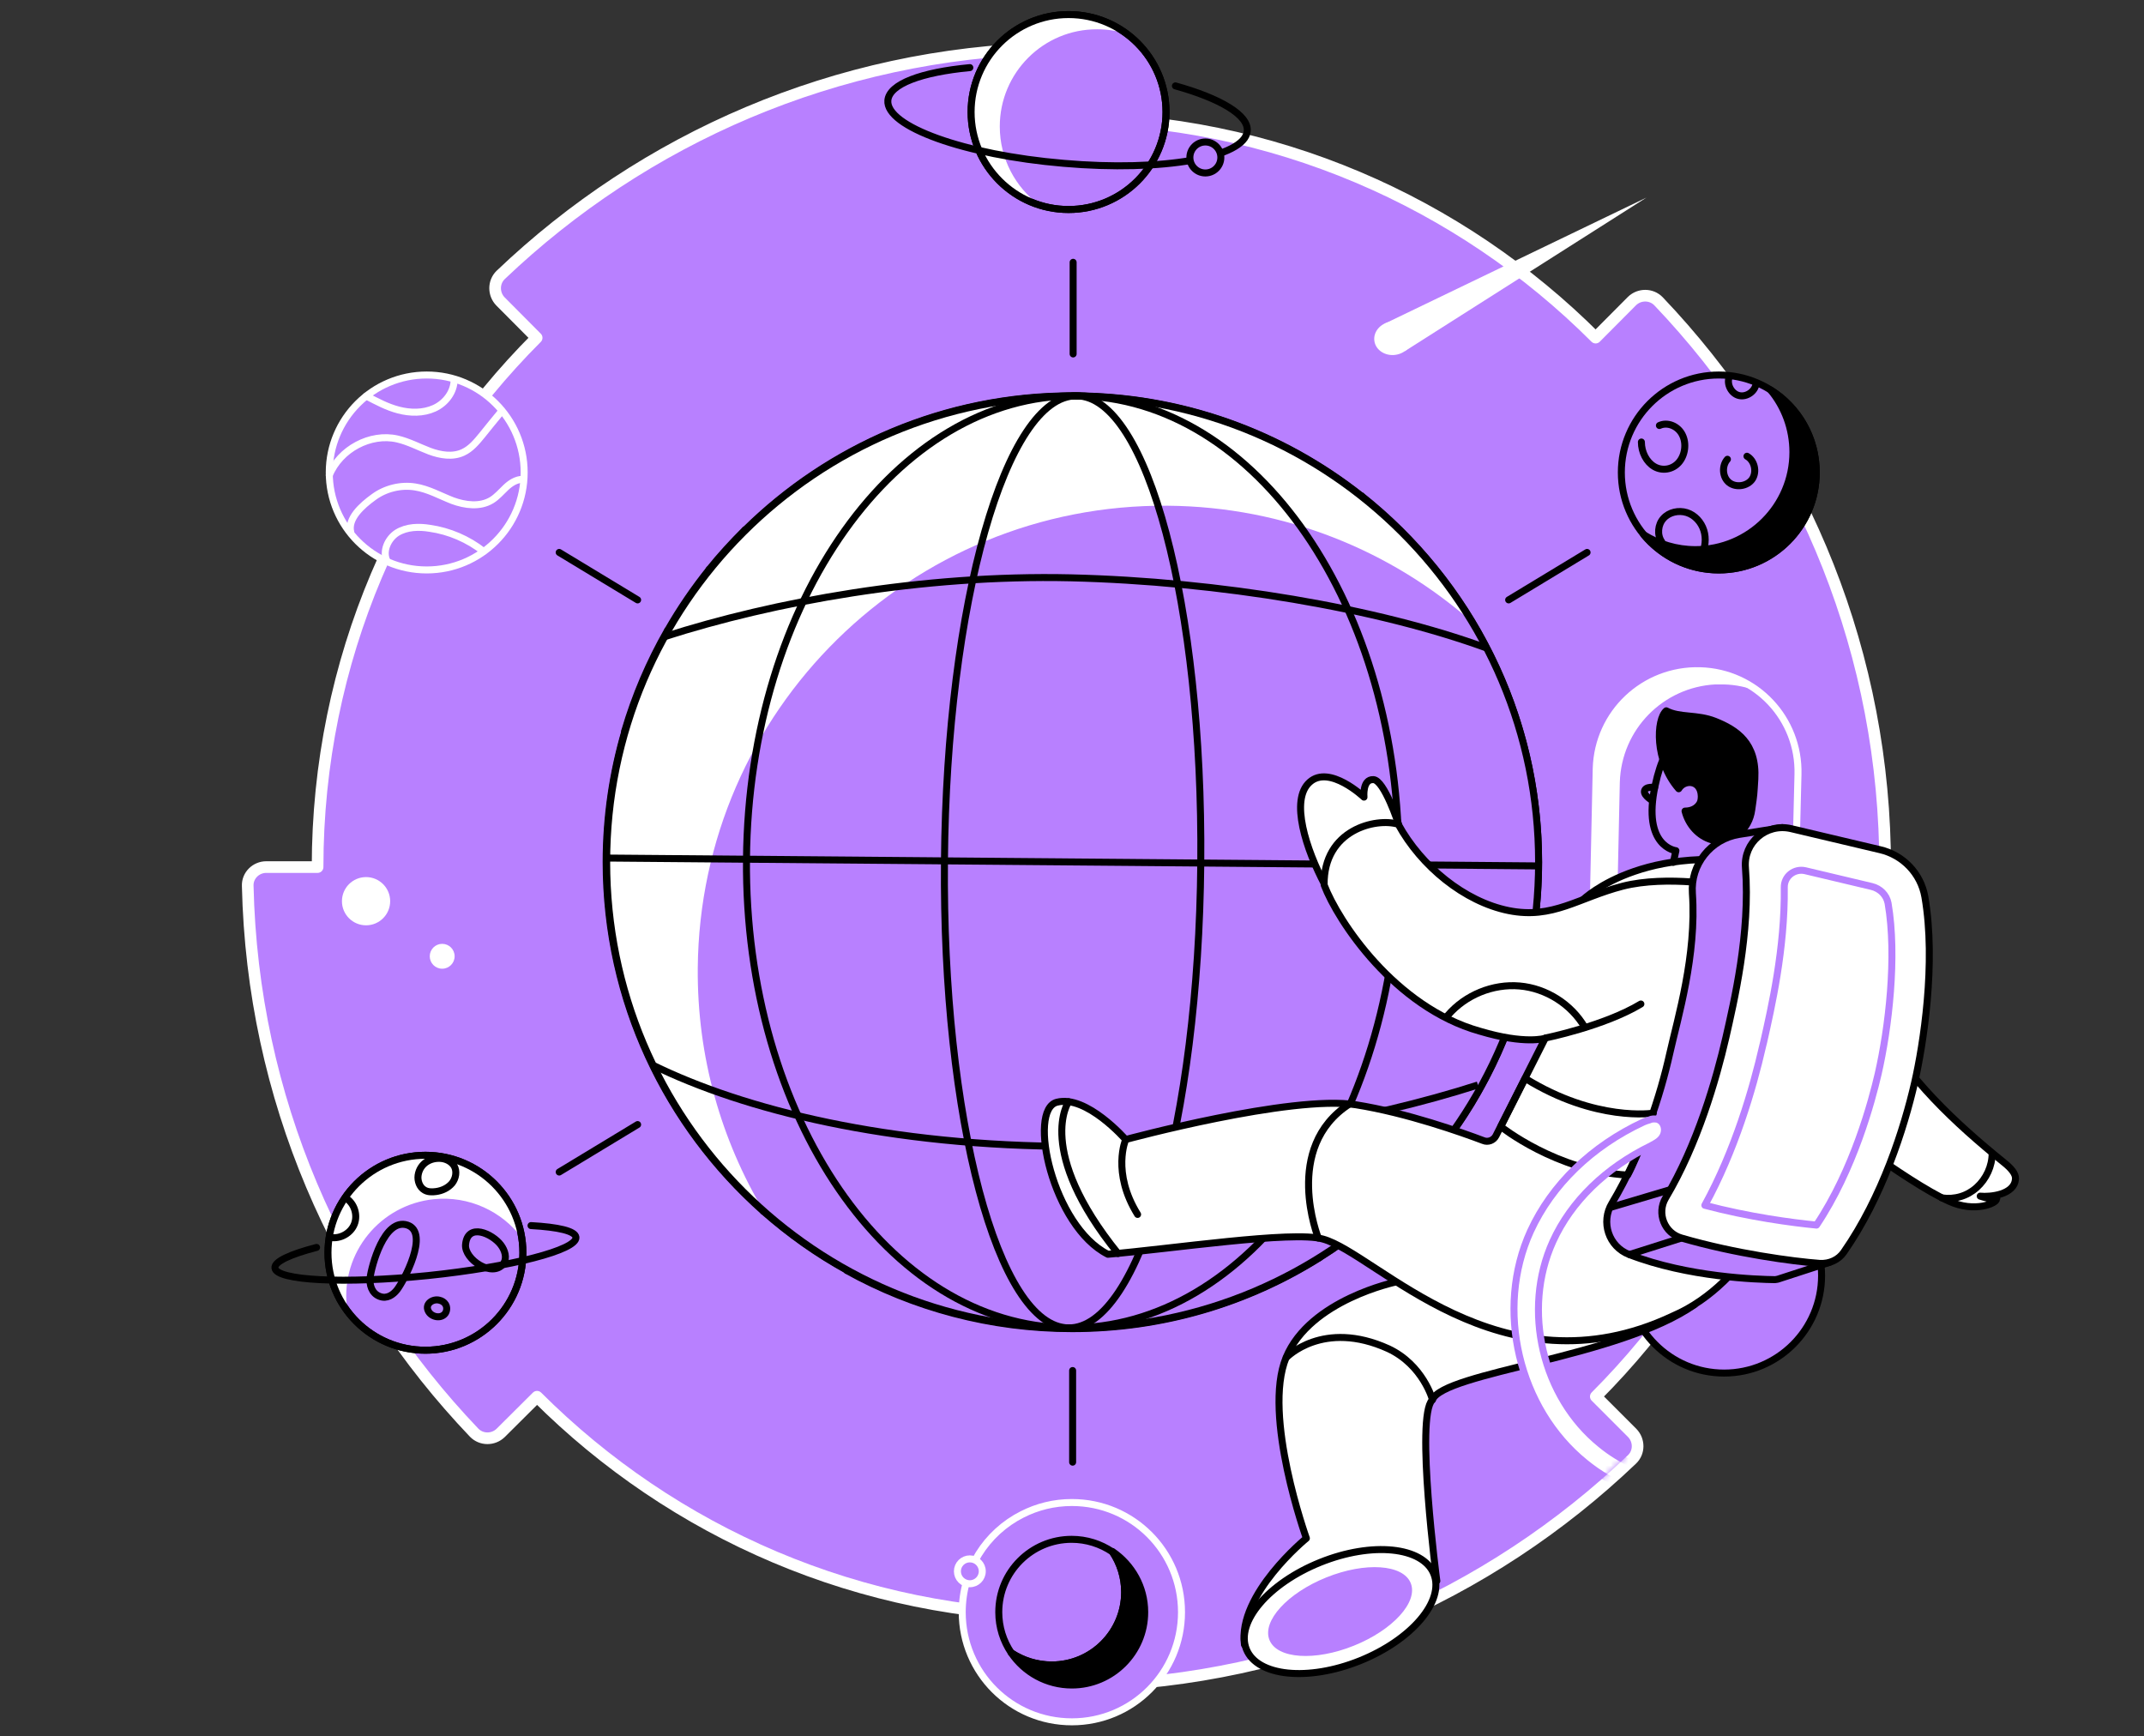 <svg width="368" height="298" viewBox="0 0 368 298" fill="none" xmlns="http://www.w3.org/2000/svg">
<rect x="0" y="0" width="368" height="298" fill="#333333" stroke="none"/>
<path d="M273.876 57.941C250.64 34.704 218.499 20.308 183.01 20.308V11.5C183.01 9.713 181.548 8.25 179.793 8.315C143.427 9.128 110.474 23.785 85.938 47.184C84.67 48.419 84.67 50.466 85.905 51.734L92.112 57.973C68.876 81.21 54.511 113.351 54.511 148.807H45.704C43.917 148.807 42.455 150.27 42.52 152.024C43.332 188.423 57.989 221.377 81.388 245.881C82.623 247.148 84.67 247.148 85.938 245.913L92.177 239.706C115.446 262.942 147.555 277.339 183.043 277.339V286.146C183.043 287.934 184.505 289.364 186.293 289.331C222.659 288.519 255.612 273.862 280.116 250.463C281.416 249.228 281.383 247.18 280.148 245.913L273.909 239.673C297.145 216.404 311.542 184.296 311.542 148.807H320.349C322.136 148.807 323.599 147.345 323.534 145.557C322.721 109.191 308.064 76.238 284.666 51.701C283.431 50.434 281.383 50.434 280.116 51.669L273.876 57.941Z" fill="#B880FF" stroke="white" stroke-width="2" stroke-linecap="round" stroke-linejoin="round"/>
<path d="M175.439 259.91C178.009 258.603 180.884 257.862 183.977 257.862C194.388 257.862 202.796 266.27 202.796 276.681C202.796 287.092 194.388 295.5 183.977 295.5C173.565 295.5 165.158 287.092 165.158 276.681C165.158 269.363 169.296 263.003 175.439 259.91Z" fill="#B880FF" stroke="white" stroke-width="1.2" stroke-miterlimit="10" stroke-linecap="round" stroke-linejoin="round"/>
<path d="M73.242 97.814C82.48 97.814 89.969 90.325 89.969 81.086C89.969 71.848 82.48 64.359 73.242 64.359C64.003 64.359 56.514 71.848 56.514 81.086C56.514 90.325 64.003 97.814 73.242 97.814Z" fill="#B880FF" stroke="white" stroke-width="1.2" stroke-miterlimit="10" stroke-linecap="round" stroke-linejoin="round"/>
<path d="M183.41 35.956C192.649 35.956 200.138 28.466 200.138 19.228C200.138 9.989 192.649 2.5 183.41 2.5C174.172 2.5 166.682 9.989 166.682 19.228C166.682 28.466 174.172 35.956 183.41 35.956Z" fill="#B880FF" stroke="black" stroke-width="1.2" stroke-miterlimit="10" stroke-linecap="round" stroke-linejoin="round"/>
<path d="M60.216 91.367C59.606 89.015 62.089 86.793 64.137 85.312C66.141 83.831 68.798 83.177 71.237 83.57C73.503 83.918 75.55 85.094 77.685 85.922C79.819 86.706 82.389 87.055 84.393 85.835C85.308 85.268 86.049 84.397 86.833 83.657C87.617 82.916 88.619 82.263 89.708 82.263" stroke="white" stroke-width="1.2" stroke-miterlimit="10" stroke-linecap="round" stroke-linejoin="round"/>
<path d="M66.446 96.333C65.575 94.634 66.577 92.413 68.189 91.411C69.844 90.409 71.891 90.365 73.765 90.67C77.119 91.149 80.343 92.543 83 94.634" stroke="white" stroke-width="1.2" stroke-miterlimit="10" stroke-linecap="round" stroke-linejoin="round"/>
<path d="M73.023 231.725C82.262 231.725 89.751 224.235 89.751 214.997C89.751 205.758 82.262 198.269 73.023 198.269C63.785 198.269 56.295 205.758 56.295 214.997C56.295 224.235 63.785 231.725 73.023 231.725Z" fill="#B880FF" stroke="black" stroke-width="1.2" stroke-miterlimit="10" stroke-linecap="round" stroke-linejoin="round"/>
<path d="M56.514 81.566C58.343 77.079 63.571 74.291 68.188 75.336C70.105 75.772 71.891 76.73 73.721 77.427C75.594 78.124 77.685 78.473 79.471 77.645C80.821 77.035 81.823 75.815 82.782 74.639C83.784 73.376 84.829 72.113 85.831 70.893" stroke="white" stroke-width="1.2" stroke-miterlimit="10" stroke-linecap="round" stroke-linejoin="round"/>
<path d="M62.873 67.974C64.747 68.933 66.402 69.847 68.406 70.37C70.41 70.893 72.631 70.936 74.548 70.065C76.465 69.194 77.946 67.277 77.946 65.186" stroke="white" stroke-width="1.2" stroke-miterlimit="10" stroke-linecap="round" stroke-linejoin="round"/>
<path d="M63.527 219.266C63.397 220.399 63.745 221.967 65.183 222.49C66.446 222.969 67.492 222.185 68.145 221.357C69.278 219.92 73.765 211.556 69.931 210.249C65.923 208.942 63.745 217.436 63.527 219.266Z" stroke="black" stroke-width="1.2" stroke-miterlimit="10" stroke-linecap="round" stroke-linejoin="round"/>
<path d="M89.577 212.47C86.179 207.896 80.516 205.195 74.461 205.805C65.269 206.764 58.561 214.953 59.519 224.145C59.563 224.406 59.563 224.668 59.606 224.973C57.864 222.62 56.731 219.789 56.383 216.696C55.424 207.504 62.133 199.271 71.325 198.356C80.211 197.398 88.227 203.714 89.577 212.47Z" fill="white"/>
<path d="M86.397 216.87C87.094 215.912 86.659 214.561 85.962 213.646C84.524 211.73 80.255 209.769 79.907 213.603C79.689 216.173 84.568 219.353 86.397 216.87Z" stroke="black" stroke-width="1.2" stroke-miterlimit="10" stroke-linecap="round" stroke-linejoin="round"/>
<path d="M71.761 201.71C71.63 202.669 72.022 203.758 72.85 204.237C73.416 204.586 74.157 204.586 74.81 204.498C75.856 204.368 76.901 203.889 77.598 203.061C78.252 202.233 78.469 201.013 77.947 200.099C77.511 199.402 76.727 198.966 75.899 198.835C73.939 198.574 72.066 199.663 71.761 201.71Z" stroke="black" stroke-width="1.2" stroke-miterlimit="10" stroke-linecap="round" stroke-linejoin="round"/>
<path d="M76.422 225.408C76.727 224.973 76.77 224.319 76.465 223.84C76.248 223.492 75.856 223.23 75.42 223.143C74.331 222.838 72.893 223.753 73.503 224.973C73.982 226.018 75.681 226.41 76.422 225.408Z" stroke="black" stroke-width="1.2" stroke-miterlimit="10" stroke-linecap="round" stroke-linejoin="round"/>
<path d="M56.775 212.383C58.43 212.645 60.216 211.643 60.826 210.074C61.436 208.506 60.826 206.546 59.389 205.631" stroke="black" stroke-width="1.2" stroke-miterlimit="10" stroke-linecap="round" stroke-linejoin="round"/>
<path d="M91.146 210.336C95.807 210.597 98.726 211.251 98.857 212.34C99.074 214.518 87.705 217.436 73.416 218.918C59.128 220.355 47.41 219.789 47.192 217.611C47.061 216.522 49.806 215.258 54.336 214.082" stroke="black" stroke-width="1.2" stroke-miterlimit="10" stroke-linecap="round" stroke-linejoin="round"/>
<path d="M73.023 231.725C82.262 231.725 89.751 224.235 89.751 214.997C89.751 205.758 82.262 198.269 73.023 198.269C63.785 198.269 56.295 205.758 56.295 214.997C56.295 224.235 63.785 231.725 73.023 231.725Z" stroke="black" stroke-width="1.2" stroke-miterlimit="10" stroke-linecap="round" stroke-linejoin="round"/>
<path d="M252.413 106.222C238.386 94.025 220.047 86.619 199.964 86.619C155.749 86.619 119.94 122.471 119.94 166.643C119.94 181.933 124.21 196.222 131.659 208.376C114.757 193.695 104.084 172.045 104.084 147.911C104.084 103.695 139.936 67.887 184.108 67.887C212.99 67.931 238.343 83.265 252.413 106.222Z" fill="white"/>
<path d="M264.089 147.955C264.089 176.575 249.06 201.667 226.494 215.825C227.366 209.378 228.716 198.792 228.237 196.701C227.496 193.695 224.796 194.087 224.796 189.208C224.796 184.329 226.364 178.405 223.227 176.532C220.047 174.658 188.682 178.84 196.436 150.612C204.191 122.384 228.542 136.236 230.72 137.369C232.898 138.502 250.584 143.25 250.584 132.969C250.584 122.689 243.266 121.512 239.345 122.689C235.468 123.821 232.855 128.613 223.532 120.51C221.223 118.942 214.907 117.766 214.036 115.631C213.164 113.453 214.166 107.006 219.655 104.959C223.837 106.266 225.71 106.091 226.843 104.218C227.976 102.345 226.974 99.775 228.411 97.466C229.849 95.157 233.029 92.848 231.286 91.716C229.544 90.583 222.661 98.032 219.786 94.722C217.041 91.585 221.833 84.702 233.682 85.094C252.196 99.775 264.089 122.471 264.089 147.955Z" stroke="black" stroke-width="1.2" stroke-miterlimit="10" stroke-linecap="round" stroke-linejoin="round"/>
<path d="M127.999 186.856C127.999 191.43 128.696 200.055 131.049 207.896C114.495 193.216 104.04 171.827 104.04 147.955C104.04 140.157 105.173 132.621 107.264 125.477C108.44 125.781 109.529 126.391 110.182 127.35C112.186 130.53 109.616 135.801 113.45 140.68C117.283 145.559 123.251 143.598 123.251 148.521C123.251 153.444 120.158 154.62 120.158 164.988C120.115 175.355 127.999 179.276 127.999 186.856Z" stroke="black" stroke-width="1.2" stroke-miterlimit="10" stroke-linecap="round" stroke-linejoin="round"/>
<path d="M114.626 108.139C116.717 104.48 119.113 100.995 121.727 97.727C126.475 99.47 133.401 102.781 131.746 107.18C130.003 111.754 120.289 109.751 114.626 108.139Z" stroke="black" stroke-width="1.2" stroke-miterlimit="10" stroke-linecap="round" stroke-linejoin="round"/>
<path d="M239.301 122.689C235.424 123.821 232.81 128.613 223.488 120.51C221.179 118.942 214.863 117.766 213.991 115.631C213.12 113.453 214.122 107.006 219.611 104.959C223.793 106.266 225.666 106.091 226.799 104.218C227.931 102.345 226.929 99.775 228.367 97.466C229.805 95.157 232.985 92.848 231.242 91.716C229.5 90.583 222.617 98.032 219.742 94.722C216.997 91.585 221.789 84.702 233.638 85.094C220.003 74.334 202.796 67.931 184.064 67.931C162.196 67.931 142.375 76.687 127.912 90.932C129.698 92.848 132.356 95.201 134.882 95.201C139.195 95.201 138.541 89.625 142.462 89.625C146.383 89.625 147.341 94.896 147.341 101.43C147.341 107.964 141.025 108.052 138.977 111.711C136.973 115.37 140.415 123.995 137.452 125.041C134.49 126.086 133.14 123.908 130.439 123.908C121.596 123.908 117.588 128.918 117.588 133.884C117.588 138.85 122.554 136.367 126.213 144.426C129.873 152.485 135.231 150.394 141.765 150.394C148.299 150.394 147.123 159.804 155.008 161.72C167.467 165.946 165.768 171.13 165.768 178.623C165.768 186.115 147.733 195.917 145.337 203.584C142.985 211.12 145.25 217.741 145.337 218.046C156.794 224.407 169.993 228.022 184.021 228.022C199.616 228.022 214.166 223.579 226.45 215.868C227.321 209.421 228.672 198.835 228.193 196.744C227.452 193.739 224.751 194.131 224.751 189.252C224.751 184.373 226.32 178.448 223.183 176.575C220.003 174.702 188.638 178.884 196.392 150.656C204.146 122.427 228.498 136.28 230.676 137.413C232.854 138.545 250.54 143.294 250.54 133.013C250.54 122.689 243.222 121.556 239.301 122.689ZM178.924 84.049C178.749 86.009 177.007 87.403 175.395 88.579C172.128 90.932 168.904 93.284 165.681 95.593C164.33 96.595 162.893 97.597 161.237 97.902C159.582 98.207 157.665 97.64 156.881 96.159C155.879 94.155 157.317 91.498 156.054 89.668C155.444 88.754 154.267 88.318 153.483 87.534C148.953 83.177 168.251 79.17 170.821 79.039C172.607 78.952 174.524 78.996 176.136 79.78C177.791 80.564 179.098 82.263 178.924 84.049ZM203.58 93.284C203.449 94.417 202.36 95.288 201.228 95.506C200.095 95.724 198.919 95.462 197.83 95.07C197.046 94.809 196.218 94.504 195.565 93.937C194.911 93.415 194.432 92.587 194.475 91.759C194.519 90.583 195.521 89.625 196.61 89.276C198.57 88.666 200.836 89.451 202.404 90.714C203.144 91.324 203.711 92.282 203.58 93.284Z" stroke="black" stroke-width="1.2" stroke-miterlimit="10" stroke-linecap="round" stroke-linejoin="round"/>
<path d="M165.811 178.579C165.811 186.072 147.776 195.873 145.381 203.54C143.028 211.076 145.293 217.698 145.381 218.003C140.24 215.171 135.448 211.773 131.049 207.896C128.696 200.099 127.999 191.43 127.999 186.856C127.999 179.276 120.114 175.355 120.114 164.988C120.114 154.62 123.207 153.487 123.207 148.521C123.207 143.598 117.239 145.602 113.406 140.68C109.572 135.801 112.143 130.53 110.139 127.35C109.485 126.348 108.44 125.781 107.22 125.477C109.006 119.378 111.489 113.584 114.582 108.182C120.289 109.794 129.959 111.798 131.702 107.224C133.401 102.824 126.431 99.513 121.683 97.771C123.599 95.375 125.69 93.11 127.868 90.932C129.655 92.848 132.312 95.201 134.838 95.201C139.151 95.201 138.498 89.625 142.418 89.625C146.339 89.625 147.297 94.896 147.297 101.43C147.297 107.964 140.981 108.052 138.933 111.711C136.929 115.37 140.371 123.995 137.409 125.041C134.446 126.086 133.096 123.908 130.395 123.908C121.552 123.908 117.544 128.918 117.544 133.884C117.544 138.85 122.51 136.367 126.17 144.426C129.829 152.485 135.187 150.394 141.721 150.394C148.256 150.394 147.079 159.804 154.964 161.72C167.51 165.946 165.811 171.13 165.811 178.579Z" stroke="black" stroke-width="1.2" stroke-miterlimit="10" stroke-linecap="round" stroke-linejoin="round"/>
<path d="M178.924 84.049C178.75 86.009 177.007 87.403 175.395 88.579C172.128 90.932 168.905 93.284 165.681 95.593C164.331 96.595 162.893 97.597 161.238 97.902C159.582 98.207 157.666 97.64 156.881 96.159C155.879 94.155 157.317 91.498 156.054 89.668C155.444 88.754 154.268 88.318 153.484 87.534C148.953 83.177 168.251 79.17 170.821 79.039C172.607 78.952 174.524 78.996 176.136 79.78C177.791 80.564 179.098 82.263 178.924 84.049Z" fill="white" stroke="black" stroke-width="1.2" stroke-miterlimit="10" stroke-linecap="round" stroke-linejoin="round"/>
<path d="M196.48 276.681C196.48 283.607 190.86 289.183 183.977 289.183C179.665 289.183 175.831 287.005 173.566 283.651C175.57 285.001 177.966 285.742 180.536 285.742C187.462 285.742 193.038 280.122 193.038 273.24C193.038 270.669 192.254 268.274 190.947 266.27C194.258 268.535 196.48 272.325 196.48 276.681Z" fill="black" stroke="black" stroke-width="1.2" stroke-miterlimit="10" stroke-linecap="round" stroke-linejoin="round"/>
<path d="M193.038 273.24C193.038 280.166 187.419 285.742 180.536 285.742C177.965 285.742 175.57 284.958 173.566 283.651C172.215 281.647 171.431 279.251 171.431 276.681C171.431 269.755 177.051 264.179 183.934 264.179C186.504 264.179 188.9 264.963 190.904 266.313C192.254 268.274 193.038 270.67 193.038 273.24Z" stroke="black" stroke-width="1.2" stroke-miterlimit="10" stroke-linecap="round" stroke-linejoin="round"/>
<path d="M166.465 271.802C167.644 271.802 168.6 270.847 168.6 269.668C168.6 268.489 167.644 267.533 166.465 267.533C165.286 267.533 164.331 268.489 164.331 269.668C164.331 270.847 165.286 271.802 166.465 271.802Z" fill="#B880FF" stroke="white" stroke-width="1.2" stroke-miterlimit="10" stroke-linecap="round" stroke-linejoin="round"/>
<path d="M295.932 235.645C305.171 235.645 312.66 228.156 312.66 218.918C312.66 209.679 305.171 202.19 295.932 202.19C286.693 202.19 279.204 209.679 279.204 218.918C279.204 228.156 286.693 235.645 295.932 235.645Z" fill="#B880FF" stroke="black" stroke-width="1.2" stroke-miterlimit="10" stroke-linecap="round" stroke-linejoin="round"/>
<path d="M171.605 21.711C171.605 27.243 174.306 32.166 178.444 35.215C171.648 33.081 166.682 26.721 166.682 19.228C166.682 9.993 174.175 2.5 183.41 2.5C187.113 2.5 190.555 3.72 193.299 5.767C191.731 5.288 190.075 5.027 188.333 5.027C179.098 4.983 171.605 12.476 171.605 21.711Z" fill="white"/>
<path d="M295.017 97.814C304.256 97.814 311.745 90.325 311.745 81.086C311.745 71.848 304.256 64.359 295.017 64.359C285.779 64.359 278.29 71.848 278.29 81.086C278.29 90.325 285.779 97.814 295.017 97.814Z" fill="#B880FF" stroke="black" stroke-width="1.2" stroke-miterlimit="10" stroke-linecap="round" stroke-linejoin="round"/>
<path d="M184.195 60.743V45.017" stroke="black" stroke-width="1.2" stroke-miterlimit="10" stroke-linecap="round" stroke-linejoin="round"/>
<path d="M183.41 35.956C192.649 35.956 200.138 28.466 200.138 19.228C200.138 9.989 192.649 2.5 183.41 2.5C174.172 2.5 166.682 9.989 166.682 19.228C166.682 28.466 174.172 35.956 183.41 35.956Z" stroke="black" stroke-width="1.2" stroke-miterlimit="10" stroke-linecap="round" stroke-linejoin="round"/>
<path d="M184.108 235.21V250.936" stroke="black" stroke-width="1.2" stroke-miterlimit="10" stroke-linecap="round" stroke-linejoin="round"/>
<path d="M109.442 102.955L95.981 94.808" stroke="black" stroke-width="1.2" stroke-miterlimit="10" stroke-linecap="round" stroke-linejoin="round"/>
<path d="M258.948 102.955L272.408 94.808" stroke="black" stroke-width="1.2" stroke-miterlimit="10" stroke-linecap="round" stroke-linejoin="round"/>
<path d="M109.442 192.998L95.981 201.144" stroke="black" stroke-width="1.2" stroke-miterlimit="10" stroke-linecap="round" stroke-linejoin="round"/>
<path d="M201.75 14.741C209.417 16.875 214.34 19.751 214.078 22.495C213.686 27.026 199.572 29.509 182.539 28.027C165.506 26.59 152.002 21.711 152.394 17.224C152.656 14.393 158.188 12.389 166.465 11.604" stroke="black" stroke-width="1.2" stroke-miterlimit="10" stroke-linecap="round" stroke-linejoin="round"/>
<path d="M206.891 29.683C208.358 29.683 209.548 28.493 209.548 27.026C209.548 25.558 208.358 24.368 206.891 24.368C205.423 24.368 204.233 25.558 204.233 27.026C204.233 28.493 205.423 29.683 206.891 29.683Z" fill="#B880FF" stroke="black" stroke-width="1.2" stroke-miterlimit="10" stroke-linecap="round" stroke-linejoin="round"/>
<path d="M311.745 81.086C311.745 90.322 304.252 97.814 295.017 97.814C289.833 97.814 285.215 95.462 282.122 91.759C284.693 93.371 287.742 94.329 291.009 94.329C300.244 94.329 307.737 86.837 307.737 77.601C307.737 73.55 306.3 69.804 303.904 66.929C308.652 69.891 311.745 75.118 311.745 81.086Z" fill="black" stroke="black" stroke-width="1.2" stroke-miterlimit="10" stroke-linecap="round" stroke-linejoin="round"/>
<path d="M281.731 75.859C281.731 77.601 282.602 79.3 283.953 80.084C285.303 80.868 287.046 80.607 288.135 79.387C289.224 78.168 289.529 76.12 288.744 74.596C288.004 73.114 286.218 72.374 284.824 73.027" stroke="black" stroke-width="1.2" stroke-miterlimit="10" stroke-linecap="round" stroke-linejoin="round"/>
<path d="M296.499 78.821C295.497 79.954 295.627 81.914 296.803 82.829C297.98 83.744 299.94 83.439 300.768 82.219C301.595 80.956 301.16 79.039 299.853 78.299" stroke="black" stroke-width="1.2" stroke-miterlimit="10" stroke-linecap="round" stroke-linejoin="round"/>
<path d="M296.803 64.707C296.324 65.97 297.195 67.582 298.502 67.887C299.809 68.192 301.29 67.146 301.421 65.796" stroke="black" stroke-width="1.2" stroke-miterlimit="10" stroke-linecap="round" stroke-linejoin="round"/>
<path d="M285.216 92.979C284.388 91.803 284.562 90.017 285.521 88.971C286.479 87.882 288.134 87.534 289.528 87.969C290.922 88.405 292.011 89.625 292.447 91.019C292.883 92.413 292.708 93.937 292.055 95.244" stroke="black" stroke-width="1.2" stroke-miterlimit="10" stroke-linecap="round" stroke-linejoin="round"/>
<path d="M282.603 33.908L241.131 60.264L237.646 55.559L282.603 33.908Z" fill="white"/>
<path d="M239.567 60.892C241.351 60.62 242.602 59.127 242.363 57.557C242.124 55.987 240.483 54.935 238.7 55.207C236.916 55.479 235.664 56.973 235.903 58.542C236.143 60.112 237.783 61.164 239.567 60.892Z" fill="white"/>
<path d="M62.83 158.802C65.116 158.802 66.969 156.949 66.969 154.663C66.969 152.378 65.116 150.525 62.83 150.525C60.545 150.525 58.692 152.378 58.692 154.663C58.692 156.949 60.545 158.802 62.83 158.802Z" fill="white"/>
<path d="M75.899 166.251C77.078 166.251 78.033 165.295 78.033 164.116C78.033 162.937 77.078 161.982 75.899 161.982C74.72 161.982 73.764 162.937 73.764 164.116C73.764 165.295 74.72 166.251 75.899 166.251Z" fill="white"/>
<path d="M184.108 227.935C228.28 227.935 264.088 192.126 264.088 147.955C264.088 103.783 228.28 67.974 184.108 67.974C139.936 67.974 104.128 103.783 104.128 147.955C104.128 192.126 139.936 227.935 184.108 227.935Z" fill="#B880FF"/>
<path d="M252.762 106.832C238.822 94.504 220.526 86.967 200.487 86.793C156.272 86.401 120.158 121.948 119.766 166.12C119.636 181.411 123.818 195.742 131.136 207.94C114.365 193.129 103.866 171.391 104.084 147.258C104.476 103.042 140.589 67.539 184.805 67.931C213.687 68.148 238.866 83.7 252.762 106.832Z" fill="white"/>
<path d="M240.083 148.395C240.461 104.223 215.706 68.2 184.79 67.935C153.875 67.67 128.506 103.264 128.128 147.436C127.75 191.608 152.505 227.631 183.42 227.896C214.336 228.161 239.705 192.567 240.083 148.395Z" stroke="black" stroke-width="1.2" stroke-miterlimit="10"/>
<path d="M206.104 148.104C206.483 103.932 196.94 68.039 184.791 67.935C172.641 67.831 162.485 103.555 162.107 147.727C161.728 191.899 171.271 227.792 183.42 227.896C195.57 228 205.726 192.276 206.104 148.104Z" stroke="black" stroke-width="1.2" stroke-miterlimit="10"/>
<path d="M253.677 186.202C234.945 192.214 209.941 196.744 184.457 196.744C152.569 196.744 127.608 190.428 112.056 182.804" stroke="black" stroke-width="1.2" stroke-miterlimit="10"/>
<path d="M114.059 109.271C132.791 103.26 158.232 98.598 183.759 99.165C209.243 99.775 236.382 104.349 255.201 111.232" stroke="black" stroke-width="1.2" stroke-miterlimit="10"/>
<path d="M184.108 227.935C228.28 227.935 264.088 192.126 264.088 147.955C264.088 103.783 228.28 67.974 184.108 67.974C139.936 67.974 104.128 103.783 104.128 147.955C104.128 192.126 139.936 227.935 184.108 227.935Z" stroke="black" stroke-width="1.2" stroke-miterlimit="10"/>
<path d="M104.084 147.258L264.088 148.608" stroke="black" stroke-width="1.2" stroke-miterlimit="10"/>
<path d="M301.77 118.681C299.94 117.94 297.936 117.504 295.845 117.461C295.366 117.461 294.887 117.461 294.408 117.461C285.477 117.94 278.29 125.171 278.028 134.276L277.549 156.449L273.454 154.14L273.933 131.967C274.195 122.427 282.167 114.891 291.75 115.152C295.54 115.239 298.982 116.546 301.77 118.681Z" fill="white"/>
<path d="M273.497 154.097L273.977 131.924C274.238 122.34 282.21 114.847 291.793 115.109C301.377 115.37 308.87 123.342 308.609 132.926L308.216 148.739" stroke="white" stroke-width="1.2" stroke-miterlimit="10" stroke-linecap="round" stroke-linejoin="round"/>
<path d="M240.042 141.42C240.042 141.42 237.602 133.884 235.729 133.797C233.812 133.71 234.117 136.803 234.117 136.803C234.117 136.803 228.193 131.183 224.795 134.232C221.354 137.282 224.229 145.864 227.365 151.788" fill="white"/>
<path d="M240.042 141.42C240.042 141.42 237.602 133.884 235.729 133.797C233.812 133.71 234.117 136.803 234.117 136.803C234.117 136.803 228.193 131.183 224.795 134.232C221.354 137.282 224.229 145.864 227.365 151.788" stroke="black" stroke-width="1.2" stroke-miterlimit="10" stroke-linecap="round" stroke-linejoin="round"/>
<path d="M271.712 154.402C271.712 154.402 283.256 143.119 307.607 149.392C308.565 149.653 309.219 150.612 309.045 151.57L308.173 157.059" fill="white"/>
<path d="M271.712 154.402C271.712 154.402 283.256 143.119 307.607 149.392C308.565 149.653 309.219 150.612 309.045 151.57L308.173 157.059" stroke="black" stroke-width="1.2" stroke-miterlimit="10" stroke-linecap="round" stroke-linejoin="round"/>
<path d="M297.501 144.513C297.501 144.513 298.546 142.684 299.504 136.803C300.463 130.922 298.503 124.823 294.103 124.605C289.834 124.387 286 125.869 284.083 134.842C281.818 145.341 287.656 145.994 287.656 145.994L287.22 147.998" stroke="black" stroke-width="1.2" stroke-miterlimit="10" stroke-linecap="round" stroke-linejoin="round"/>
<path d="M239.65 220.007C239.65 220.007 224.839 223.056 220.744 232.988C216.649 242.92 224.229 264.005 224.229 264.005C224.229 264.005 212.424 273.632 213.6 282.257C228.019 275.549 246.62 271.323 246.62 271.323C246.62 271.323 242.917 243.182 245.836 240.263C247.753 235.471 277.854 233.032 290.879 223.884" fill="white"/>
<path d="M239.65 220.007C239.65 220.007 224.839 223.056 220.744 232.988C216.649 242.92 224.229 264.005 224.229 264.005C224.229 264.005 212.424 273.632 213.6 282.257C228.019 275.549 246.62 271.323 246.62 271.323C246.62 271.323 242.917 243.182 245.836 240.263C247.753 235.471 277.854 233.032 290.879 223.884" stroke="black" stroke-width="1.2" stroke-miterlimit="10" stroke-linecap="round" stroke-linejoin="round"/>
<path d="M296.411 152.093C296.411 152.093 286.131 150.133 278.507 152.093C270.928 154.053 266.528 157.8 258.948 156.275C251.368 154.75 243.919 148.652 239.998 141.464C236.208 140.288 227.147 142.379 227.278 151.875C229.63 158.061 239.388 172.872 253.982 176.967C261.823 179.319 265.221 178.187 265.221 178.187L256.77 194.915C256.378 195.699 255.419 196.091 254.592 195.742C251.02 194.392 241.523 190.994 232.723 189.6C221.659 187.858 193.212 195.568 193.212 195.568C193.212 195.568 186.504 187.858 181.407 189.164C176.31 190.471 180.666 210.466 190.163 215.258C200.662 214.387 221.964 211.163 227.06 212.645C236.252 215.128 257.51 239.827 287.133 225.844C300.419 220.137 307.433 203.758 310.177 194.305C312.965 184.808 322.026 155.534 296.411 152.093Z" fill="white" stroke="black" stroke-width="1.2" stroke-miterlimit="10" stroke-linecap="round" stroke-linejoin="round"/>
<path d="M308.174 157.059C308.174 157.059 312.181 157.538 322.244 175.66C327.472 185.113 335.531 192.693 343.938 199.489C345.202 200.491 345.986 201.449 345.942 202.277C345.812 205.065 341.542 205.457 339.887 205.283C343.59 206.459 342.588 205.152 342.675 205.805C342.762 206.459 338.972 208.201 334.529 206.154C327.123 202.843 311.31 190.602 311.31 190.602" fill="white"/>
<path d="M308.174 157.059C308.174 157.059 312.181 157.538 322.244 175.66C327.472 185.113 335.531 192.693 343.938 199.489C345.202 200.491 345.986 201.449 345.942 202.277C345.812 205.065 341.542 205.457 339.887 205.283C343.59 206.459 342.588 205.152 342.675 205.805C342.762 206.459 338.972 208.201 334.529 206.154C327.123 202.843 311.31 190.602 311.31 190.602" stroke="black" stroke-width="1.2" stroke-miterlimit="10" stroke-linecap="round" stroke-linejoin="round"/>
<path d="M288.135 135.365C289.093 133.753 291.925 133.797 292.012 136.628C292.012 137.064 291.968 137.543 291.75 137.892C291.228 138.807 290.226 139.199 289.224 139.199C289.834 141.594 291.576 143.468 293.754 144.121C293.885 144.165 294.016 144.208 294.19 144.208C297.283 144.862 300.245 142.379 300.681 138.937C301.073 136.236 301.029 136.454 301.203 133.71C301.552 127.524 298.067 125.259 294.364 123.778C291.271 122.558 288.309 123.211 286 121.991C284.301 123.429 283.953 130.573 288.135 135.365Z" fill="black" stroke="black" stroke-width="1.2" stroke-miterlimit="10" stroke-linecap="round" stroke-linejoin="round"/>
<path d="M319.064 188.424C317.713 194.348 315.274 202.364 311.397 209.987C312.747 212.732 313.662 216.304 314.011 216.652L305.168 219.527L304.95 219.571C304.863 219.571 304.775 219.615 304.645 219.615C301.639 219.571 289.79 219.222 279.64 215.302C276.111 213.951 274.717 209.726 276.678 206.502C281.905 197.746 285.042 187.814 286.61 180.757C287.96 174.745 291.228 163.985 290.487 153.313C290.139 148.39 293.624 143.99 298.503 143.206L305.908 142.03L320.022 150.133C320.414 150.22 320.763 150.525 320.894 150.96C324.858 163.855 320.763 180.931 319.064 188.424Z" fill="#B880FF" stroke="black" stroke-width="1.2" stroke-miterlimit="10" stroke-linecap="round" stroke-linejoin="round"/>
<path d="M276.634 207.156L286.61 204.193" stroke="black" stroke-width="1.2" stroke-miterlimit="10" stroke-linecap="round" stroke-linejoin="round"/>
<path d="M279.683 215.302L288.613 212.47" stroke="black" stroke-width="1.2" stroke-miterlimit="10" stroke-linecap="round" stroke-linejoin="round"/>
<path d="M288.613 212.47C285.695 211.643 284.344 208.245 285.869 205.631C291.358 196.439 294.581 185.244 296.237 178.056C297.587 172.088 300.462 160.065 299.591 148.913C299.242 144.6 303.163 141.246 307.389 142.204L322.679 145.82C326.643 146.735 329.692 149.915 330.389 153.923C332.35 165.292 330.084 179.407 328.647 185.723C326.817 193.695 323.071 205.413 316.493 214.866C315.578 216.217 314.01 216.914 312.355 216.827C307.737 216.478 297.892 215.171 288.613 212.47Z" fill="white" stroke="black" stroke-width="1.2" stroke-miterlimit="10" stroke-linecap="round" stroke-linejoin="round"/>
<path d="M311.789 210.249C307.694 209.857 300.158 208.855 292.621 206.851C297.762 197.485 300.855 186.943 302.554 179.494L302.728 178.797C304.035 173.003 306.387 162.766 306.256 152.311C306.213 150.394 307.999 149 309.872 149.436L321.242 152.136C322.723 152.485 323.812 153.618 324.073 155.012C325.642 164.16 324.161 176.488 322.375 184.285C321.285 188.99 318.149 200.752 311.789 210.249Z" fill="white" stroke="#B880FF" stroke-width="1.2" stroke-miterlimit="10" stroke-linecap="round" stroke-linejoin="round"/>
<path d="M233.413 285.024C242.297 281.451 247.978 274.773 246.102 270.108C244.226 265.443 235.503 264.557 226.619 268.13C217.735 271.702 212.054 278.38 213.93 283.046C215.806 287.711 224.529 288.597 233.413 285.024Z" fill="white" stroke="black" stroke-width="1.2" stroke-miterlimit="10" stroke-linecap="round" stroke-linejoin="round"/>
<path d="M232.373 282.437C239.07 279.744 243.443 274.938 242.142 271.701C240.84 268.464 234.356 268.023 227.66 270.716C220.963 273.409 216.59 278.216 217.891 281.453C219.193 284.689 225.677 285.13 232.373 282.437Z" fill="#B880FF"/>
<path d="M220.787 232.988C220.787 232.988 227.06 226.367 238.299 231.463C244.267 234.251 245.879 240.219 245.879 240.219" stroke="black" stroke-width="1.2" stroke-miterlimit="10" stroke-linecap="round" stroke-linejoin="round"/>
<path d="M257.597 193.346C257.597 193.346 267.181 201.013 279.378 201.667C281.121 198.443 283.778 191.038 283.778 191.038C283.778 191.038 273.933 192.606 261.779 185.07L257.597 193.346Z" stroke="black" stroke-width="1.2" stroke-miterlimit="10" stroke-linecap="round" stroke-linejoin="round"/>
<path d="M283.996 135.147C283.996 135.147 282.385 134.886 282.254 135.801C282.167 136.585 283.648 137.412 283.648 137.412" stroke="black" stroke-width="1.2" stroke-miterlimit="10" stroke-linecap="round" stroke-linejoin="round"/>
<path d="M265.264 178.143C265.264 178.143 275.371 176.096 281.644 172.306" stroke="black" stroke-width="1.2" stroke-miterlimit="10" stroke-linecap="round" stroke-linejoin="round"/>
<path d="M248.536 174.223C251.542 170.738 256.247 168.821 260.821 169.213C265.395 169.605 269.708 172.349 272.017 176.314" stroke="black" stroke-width="1.2" stroke-miterlimit="10" stroke-linecap="round" stroke-linejoin="round"/>
<path d="M183.411 189.077C183.411 189.077 177.617 197.441 191.906 215.128" stroke="black" stroke-width="1.2" stroke-miterlimit="10" stroke-linecap="round" stroke-linejoin="round"/>
<path d="M193.213 195.568C193.213 195.568 190.773 201.188 195.26 208.419" stroke="black" stroke-width="1.2" stroke-miterlimit="10" stroke-linecap="round" stroke-linejoin="round"/>
<mask id="mask0" mask-type="alpha" maskUnits="userSpaceOnUse" x="41" y="8" width="282" height="282">
<path d="M272.359 57.941C249.122 34.704 216.981 20.308 181.493 20.308V11.5C181.493 9.713 180.031 8.251 178.276 8.316C141.91 9.128 108.956 23.785 84.42 47.184C83.153 48.419 83.153 50.466 84.388 51.734L90.595 57.973C67.358 81.21 52.994 113.351 52.994 148.807H44.187C42.4 148.807 40.937 150.27 41.002 152.024C41.815 188.423 56.471 221.377 79.87 245.881C81.105 247.148 83.153 247.148 84.42 245.913L90.66 239.706C113.929 262.942 146.037 277.339 181.525 277.339V286.146C181.525 287.934 182.988 289.364 184.775 289.331C221.141 288.519 254.095 273.862 278.598 250.463C279.898 249.228 279.866 247.18 278.631 245.913L272.391 239.673C295.628 216.404 310.024 184.296 310.024 148.807H318.831C320.619 148.807 322.081 147.345 322.016 145.557C321.204 109.191 306.547 76.238 283.148 51.701C281.913 50.434 279.866 50.434 278.598 51.669L272.359 57.941Z" fill="#B880FF"/>
</mask>
<g mask="url(#mask0)">
<path d="M282.086 192.561C273.199 196.7 266.36 203.321 262.701 211.293C256.602 224.667 260.61 241.743 272.067 251.022C274.506 253.026 277.251 254.594 280.169 255.77C296.086 261.456 284.09 272.89 291.147 278.771C298.945 285.262 309.792 288.311 321.466 287.353C322.991 287.222 324.559 287.048 326.084 286.787C338.586 284.696 349.782 278.684 359.148 273.065C360.15 272.455 360.455 271.191 359.845 270.233C359.235 269.231 357.971 268.926 357.013 269.536C347.996 274.938 337.192 280.732 325.43 282.692C313.189 284.739 301.689 282.169 293.804 275.591C288.185 270.886 294.24 269.597 293.804 262.801C303.431 265.284 304.782 257.905 312.841 251.98C315.847 249.759 317.894 247.45 319.201 244.836C320.856 241.482 320.987 237.692 319.637 234.686C317.894 230.853 313.669 228.239 308.877 228.021C305.348 227.847 301.645 228.849 297.289 231.071C290.537 234.512 296.549 250.369 293.804 255.77C292.715 257.905 288.687 254.729 280.561 251.458C278.47 250.499 276.51 249.323 274.724 247.842C264.705 239.739 261.22 224.798 266.534 213.079C269.671 206.153 275.639 200.403 283.349 196.656C284.264 196.134 285.179 195.741 285.571 194.652C285.963 193.433 285.353 192.387 284.569 192.126C284.525 192.126 284.482 192.082 284.438 192.082C284.003 191.995 283.523 191.995 283.088 192.213C282.739 192.3 282.391 192.431 282.086 192.561Z" fill="white"/>
<path d="M297.289 246.657C300.251 240.82 294.98 236.864 299.162 234.73C302.865 232.813 305.915 231.985 308.659 232.116C311.316 232.247 314.583 233.597 315.847 236.342C316.718 238.215 316.544 240.698 315.455 242.919C314.496 244.923 312.797 246.753 310.358 248.539M282.086 192.561C273.199 196.7 266.36 203.321 262.701 211.293C256.602 224.667 260.61 241.743 272.067 251.022C274.506 253.026 277.251 254.594 280.169 255.77C296.086 261.456 284.09 272.89 291.147 278.771C298.945 285.262 309.792 288.311 321.466 287.353C322.991 287.222 324.559 287.048 326.084 286.787C338.586 284.696 349.782 278.684 359.148 273.065C360.15 272.455 360.455 271.191 359.845 270.233C359.235 269.231 357.971 268.926 357.013 269.536C347.996 274.938 337.192 280.732 325.43 282.692C313.189 284.739 301.689 282.169 293.804 275.591C288.185 270.886 294.24 269.597 293.804 262.801C303.431 265.284 304.782 257.905 312.841 251.98C315.847 249.759 317.894 247.45 319.201 244.836C320.856 241.482 320.987 237.692 319.637 234.686C317.894 230.853 313.669 228.239 308.877 228.021C305.348 227.847 301.645 228.849 297.289 231.071C290.537 234.512 296.549 250.369 293.804 255.77C292.715 257.905 288.687 254.729 280.561 251.458C278.47 250.499 276.51 249.323 274.724 247.842C264.705 239.739 261.22 224.798 266.534 213.079C269.671 206.153 275.639 200.403 283.349 196.656C284.264 196.134 285.179 195.741 285.571 194.652C285.963 193.433 285.353 192.387 284.569 192.126C284.525 192.126 284.482 192.082 284.438 192.082C284.003 191.995 283.523 191.995 283.088 192.213C282.739 192.3 282.391 192.431 282.086 192.561Z" stroke="#B880FF" stroke-width="1.2" stroke-miterlimit="10" stroke-linecap="round" stroke-linejoin="round"/>
</g>
<path d="M226.276 212.47C226.276 212.47 220.047 196.919 231.634 189.469" stroke="black" stroke-width="1.2" stroke-miterlimit="10" stroke-linecap="round" stroke-linejoin="round"/>
<path d="M333.308 205.587C335.53 205.892 337.621 205.283 339.277 203.801C340.932 202.32 341.934 200.142 341.934 197.921" stroke="black" stroke-width="1.2" stroke-miterlimit="10" stroke-linecap="round" stroke-linejoin="round"/>
</svg>
